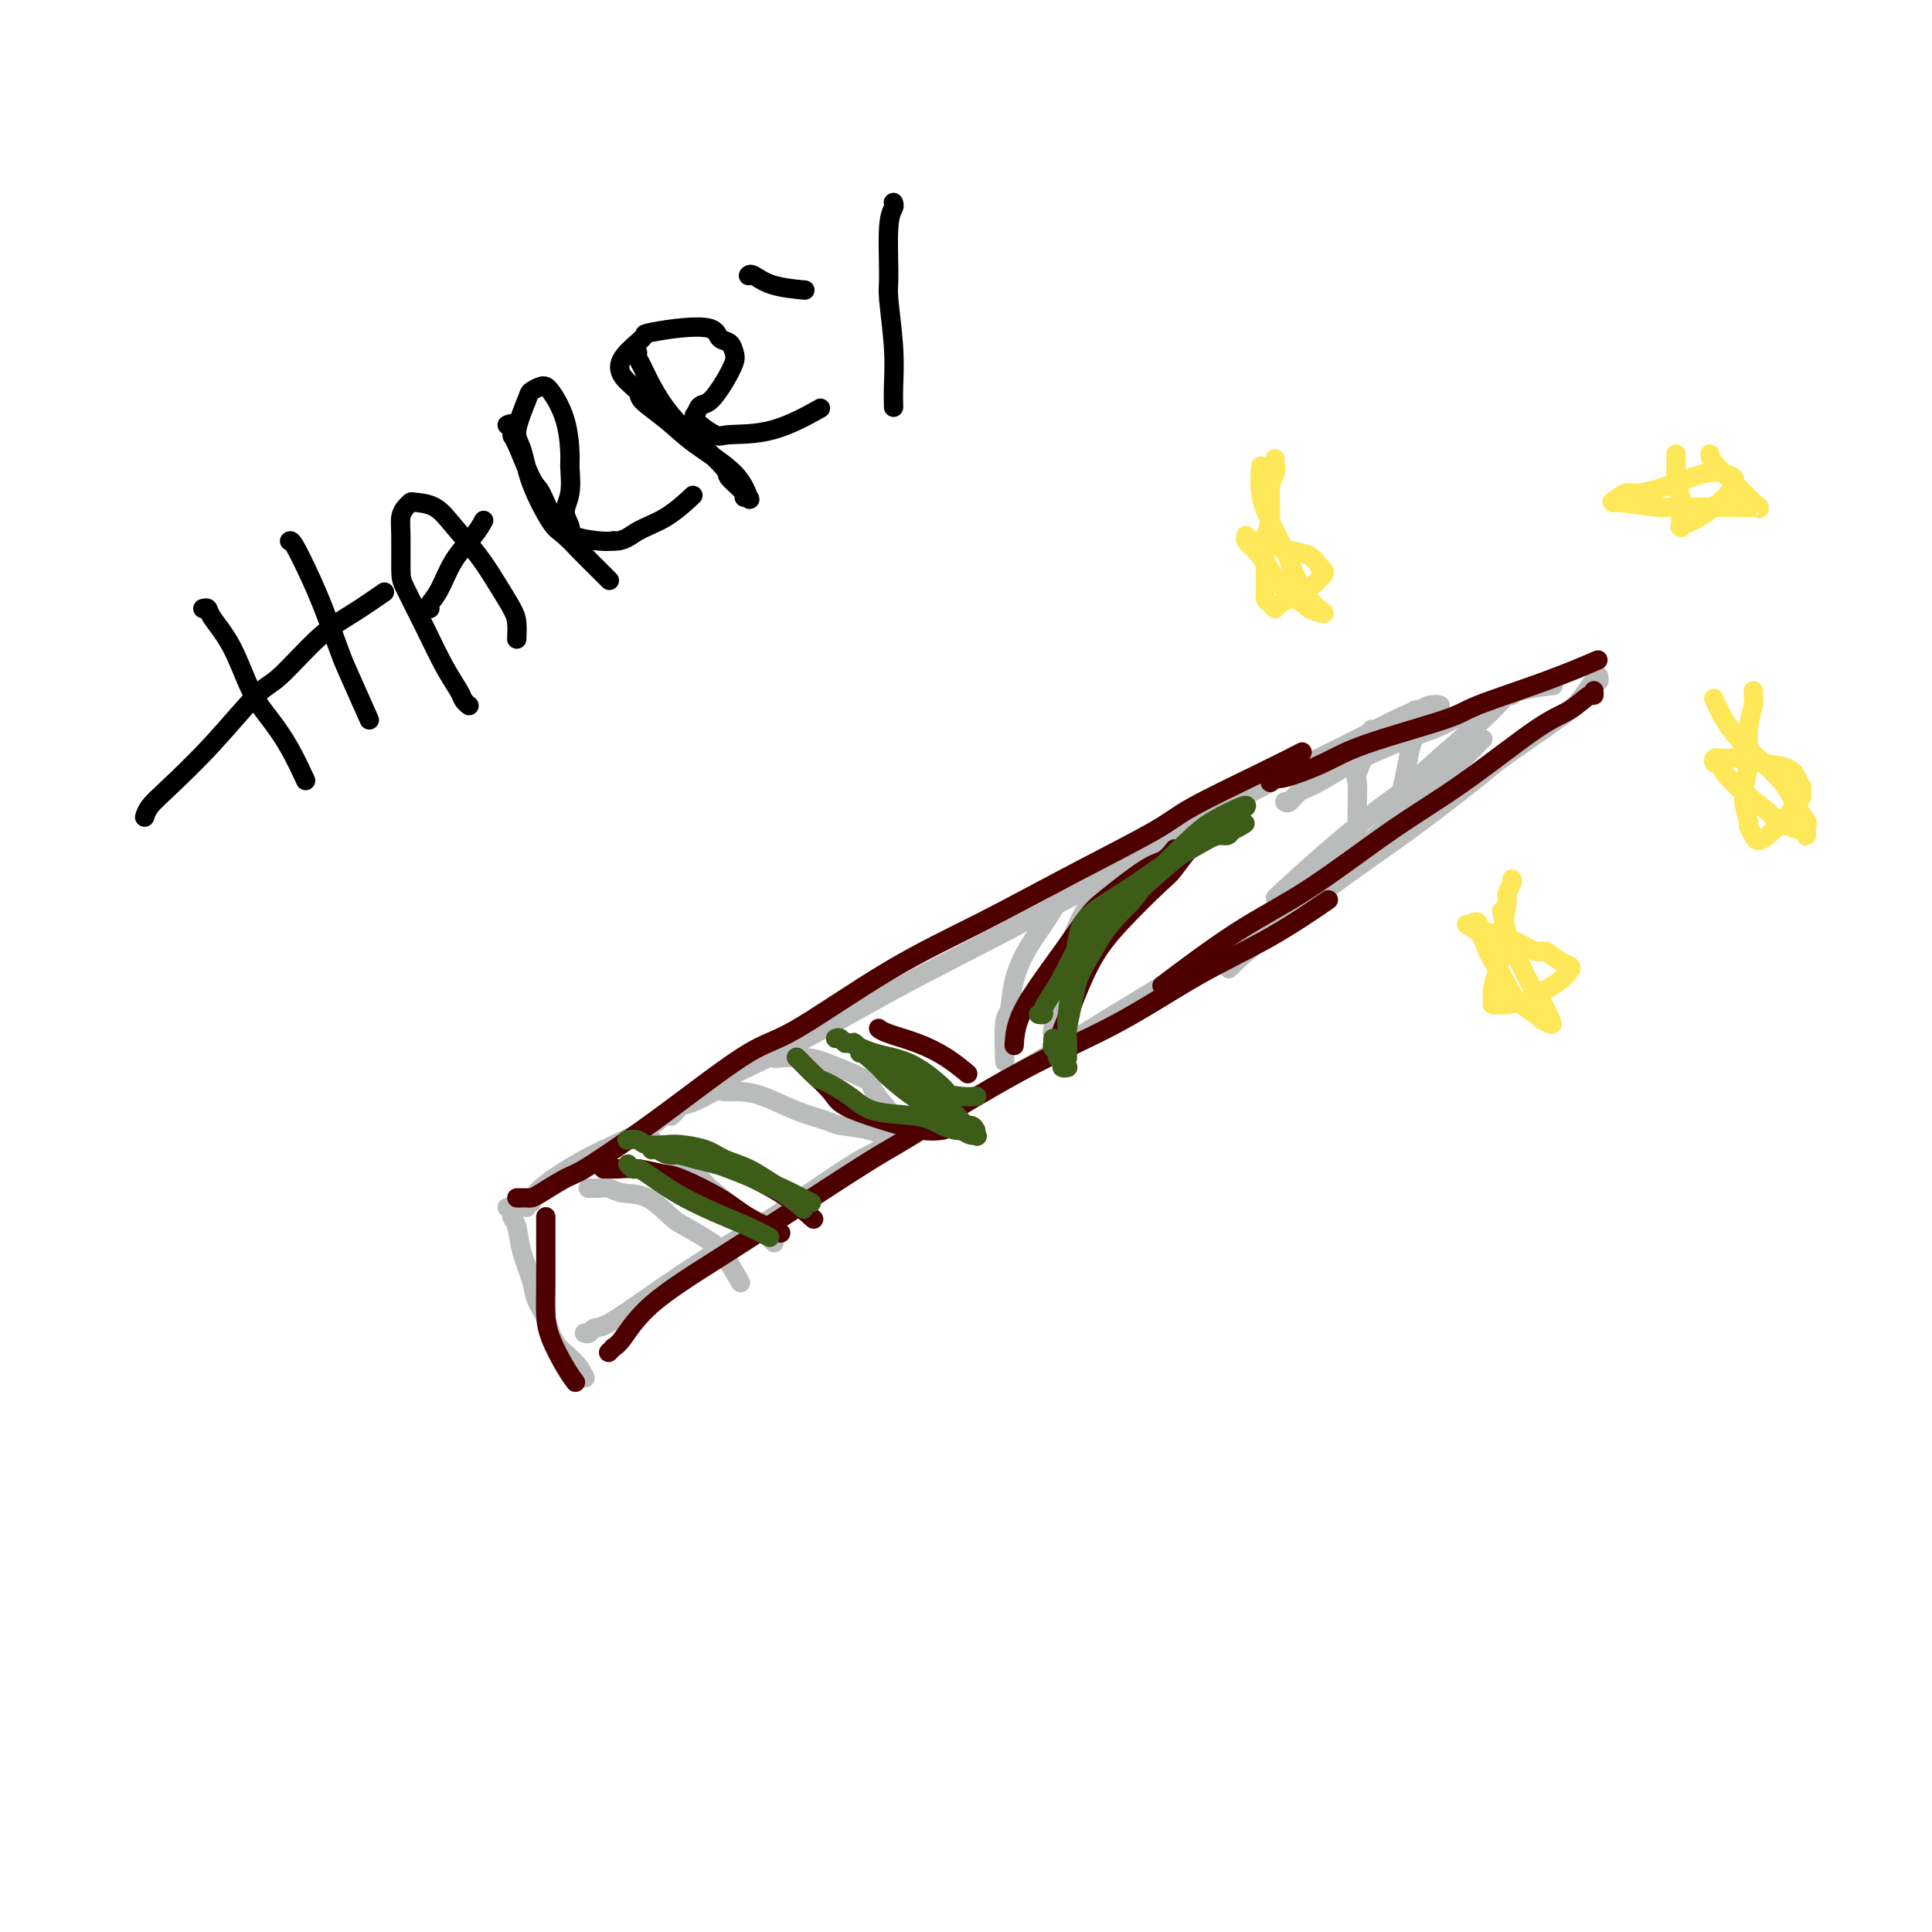 <svg viewBox='0 0 400 400' version='1.1' xmlns='http://www.w3.org/2000/svg' xmlns:xlink='http://www.w3.org/1999/xlink'><g fill='none' stroke='#BABBBB' stroke-width='4' stroke-linecap='round' stroke-linejoin='round'><path d='M105,250c0.449,0.341 0.898,0.681 1,1c0.102,0.319 -0.142,0.616 0,1c0.142,0.384 0.672,0.856 1,2c0.328,1.144 0.456,2.959 1,5c0.544,2.041 1.504,4.306 2,6c0.496,1.694 0.529,2.815 1,4c0.471,1.185 1.380,2.434 2,4c0.620,1.566 0.950,3.451 2,5c1.050,1.549 2.821,2.763 4,4c1.179,1.237 1.765,2.496 2,3c0.235,0.504 0.117,0.252 0,0'/><path d='M109,250c-0.109,-0.459 -0.218,-0.919 0,-1c0.218,-0.081 0.764,0.216 1,0c0.236,-0.216 0.161,-0.945 1,-2c0.839,-1.055 2.590,-2.436 5,-4c2.410,-1.564 5.477,-3.309 9,-5c3.523,-1.691 7.501,-3.326 10,-5c2.499,-1.674 3.519,-3.385 8,-6c4.481,-2.615 12.422,-6.132 20,-10c7.578,-3.868 14.793,-8.087 22,-12c7.207,-3.913 14.407,-7.521 23,-12c8.593,-4.479 18.579,-9.830 24,-13c5.421,-3.170 6.276,-4.160 11,-7c4.724,-2.840 13.315,-7.532 20,-11c6.685,-3.468 11.462,-5.713 16,-8c4.538,-2.287 8.837,-4.616 12,-6c3.163,-1.384 5.189,-1.824 6,-2c0.811,-0.176 0.405,-0.088 0,0'/><path d='M121,276c0.348,0.117 0.696,0.235 1,0c0.304,-0.235 0.564,-0.822 1,-1c0.436,-0.178 1.047,0.054 3,-1c1.953,-1.054 5.247,-3.395 9,-6c3.753,-2.605 7.964,-5.474 12,-8c4.036,-2.526 7.897,-4.708 13,-8c5.103,-3.292 11.448,-7.692 15,-10c3.552,-2.308 4.311,-2.524 9,-5c4.689,-2.476 13.308,-7.214 20,-11c6.692,-3.786 11.456,-6.622 17,-10c5.544,-3.378 11.869,-7.297 18,-11c6.131,-3.703 12.068,-7.189 15,-9c2.932,-1.811 2.860,-1.947 6,-4c3.140,-2.053 9.491,-6.025 14,-9c4.509,-2.975 7.175,-4.955 10,-7c2.825,-2.045 5.807,-4.156 7,-5c1.193,-0.844 0.596,-0.422 0,0'/><path d='M293,147c0.256,0.113 0.512,0.226 1,0c0.488,-0.226 1.208,-0.792 2,-1c0.792,-0.208 1.655,-0.060 2,0c0.345,0.060 0.173,0.030 0,0'/><path d='M313,144c-0.384,-0.032 -0.769,-0.064 -1,0c-0.231,0.064 -0.310,0.224 -1,1c-0.690,0.776 -1.992,2.166 -4,4c-2.008,1.834 -4.722,4.111 -8,7c-3.278,2.889 -7.122,6.390 -9,8c-1.878,1.610 -1.792,1.328 -4,3c-2.208,1.672 -6.710,5.296 -11,9c-4.290,3.704 -8.369,7.487 -10,9c-1.631,1.513 -0.816,0.757 0,0'/><path d='M277,156c0.444,-0.015 0.888,-0.030 1,0c0.112,0.030 -0.107,0.107 0,0c0.107,-0.107 0.541,-0.396 2,-1c1.459,-0.604 3.943,-1.521 5,-2c1.057,-0.479 0.685,-0.520 2,-1c1.315,-0.480 4.316,-1.398 7,-2c2.684,-0.602 5.053,-0.886 6,-1c0.947,-0.114 0.474,-0.057 0,0'/><path d='M307,153c0.014,-0.009 0.028,-0.017 0,0c-0.028,0.017 -0.100,0.060 -1,1c-0.900,0.940 -2.630,2.777 -5,5c-2.370,2.223 -5.379,4.832 -7,6c-1.621,1.168 -1.854,0.896 -3,2c-1.146,1.104 -3.204,3.585 -6,6c-2.796,2.415 -6.330,4.766 -10,8c-3.670,3.234 -7.477,7.353 -9,9c-1.523,1.647 -0.761,0.824 0,0'/><path d='M266,166c0.269,0.196 0.537,0.392 1,0c0.463,-0.392 1.120,-1.374 2,-2c0.880,-0.626 1.983,-0.898 4,-2c2.017,-1.102 4.950,-3.034 9,-5c4.050,-1.966 9.219,-3.967 12,-5c2.781,-1.033 3.173,-1.100 5,-2c1.827,-0.900 5.088,-2.633 8,-4c2.912,-1.367 5.476,-2.368 8,-3c2.524,-0.632 5.007,-0.895 6,-1c0.993,-0.105 0.497,-0.053 0,0'/><path d='M331,140c0.051,0.518 0.101,1.035 0,1c-0.101,-0.035 -0.354,-0.623 -1,0c-0.646,0.623 -1.686,2.456 -3,4c-1.314,1.544 -2.901,2.798 -6,5c-3.099,2.202 -7.709,5.353 -10,7c-2.291,1.647 -2.265,1.791 -5,4c-2.735,2.209 -8.233,6.484 -13,10c-4.767,3.516 -8.804,6.272 -14,10c-5.196,3.728 -11.553,8.427 -16,12c-4.447,3.573 -6.985,6.021 -8,7c-1.015,0.979 -0.508,0.490 0,0'/><path d='M139,231c-0.099,0.087 -0.199,0.173 0,0c0.199,-0.173 0.696,-0.607 1,-1c0.304,-0.393 0.415,-0.747 1,-1c0.585,-0.253 1.644,-0.406 3,-1c1.356,-0.594 3.007,-1.628 4,-2c0.993,-0.372 1.327,-0.083 2,0c0.673,0.083 1.686,-0.041 3,0c1.314,0.041 2.930,0.247 5,1c2.070,0.753 4.594,2.051 7,3c2.406,0.949 4.694,1.547 6,2c1.306,0.453 1.628,0.761 3,1c1.372,0.239 3.792,0.411 6,1c2.208,0.589 4.202,1.597 5,2c0.798,0.403 0.399,0.202 0,0'/><path d='M157,218c-0.313,-0.112 -0.627,-0.224 0,0c0.627,0.224 2.193,0.784 3,1c0.807,0.216 0.855,0.089 2,0c1.145,-0.089 3.389,-0.141 5,0c1.611,0.141 2.590,0.473 4,1c1.410,0.527 3.251,1.249 5,2c1.749,0.751 3.407,1.531 4,2c0.593,0.469 0.121,0.626 1,2c0.879,1.374 3.108,3.964 4,5c0.892,1.036 0.446,0.518 0,0'/><path d='M227,179c0.104,0.008 0.208,0.016 0,0c-0.208,-0.016 -0.729,-0.057 -1,0c-0.271,0.057 -0.291,0.211 -1,1c-0.709,0.789 -2.106,2.214 -3,3c-0.894,0.786 -1.286,0.932 -2,2c-0.714,1.068 -1.750,3.057 -3,5c-1.250,1.943 -2.713,3.839 -4,6c-1.287,2.161 -2.397,4.587 -3,7c-0.603,2.413 -0.698,4.812 -1,6c-0.302,1.188 -0.812,1.166 -1,3c-0.188,1.834 -0.054,5.524 0,7c0.054,1.476 0.027,0.738 0,0'/><path d='M235,178c-0.365,0.371 -0.731,0.743 -1,1c-0.269,0.257 -0.443,0.400 -1,1c-0.557,0.600 -1.497,1.658 -3,3c-1.503,1.342 -3.569,2.966 -5,5c-1.431,2.034 -2.226,4.476 -3,6c-0.774,1.524 -1.527,2.130 -2,4c-0.473,1.870 -0.666,5.003 -1,8c-0.334,2.997 -0.810,5.856 -1,7c-0.190,1.144 -0.095,0.572 0,0'/><path d='M122,246c-0.182,-0.008 -0.364,-0.016 0,0c0.364,0.016 1.274,0.057 2,0c0.726,-0.057 1.270,-0.210 2,0c0.730,0.210 1.648,0.784 3,1c1.352,0.216 3.137,0.075 5,1c1.863,0.925 3.803,2.918 5,4c1.197,1.082 1.652,1.254 3,2c1.348,0.746 3.588,2.066 5,3c1.412,0.934 1.996,1.482 3,3c1.004,1.518 2.430,4.005 3,5c0.570,0.995 0.285,0.497 0,0'/><path d='M135,236c0.008,0.014 0.016,0.028 0,0c-0.016,-0.028 -0.057,-0.098 0,0c0.057,0.098 0.212,0.364 1,1c0.788,0.636 2.209,1.643 4,3c1.791,1.357 3.951,3.065 5,4c1.049,0.935 0.985,1.099 2,2c1.015,0.901 3.107,2.541 5,4c1.893,1.459 3.587,2.739 5,4c1.413,1.261 2.547,2.503 3,3c0.453,0.497 0.227,0.248 0,0'/><path d='M284,151c0.130,0.332 0.259,0.664 0,1c-0.259,0.336 -0.907,0.677 -1,1c-0.093,0.323 0.367,0.627 0,2c-0.367,1.373 -1.563,3.815 -2,5c-0.438,1.185 -0.117,1.111 0,2c0.117,0.889 0.032,2.739 0,5c-0.032,2.261 -0.009,4.932 0,6c0.009,1.068 0.005,0.534 0,0'/><path d='M295,148c0.089,-0.038 0.179,-0.076 0,0c-0.179,0.076 -0.626,0.267 -1,1c-0.374,0.733 -0.675,2.008 -1,3c-0.325,0.992 -0.676,1.702 -1,3c-0.324,1.298 -0.623,3.183 -1,5c-0.377,1.817 -0.832,3.566 -1,5c-0.168,1.434 -0.048,2.553 0,3c0.048,0.447 0.024,0.224 0,0'/></g>
<g fill='none' stroke='#FEE859' stroke-width='4' stroke-linecap='round' stroke-linejoin='round'><path d='M347,94c0.002,0.464 0.004,0.928 0,1c-0.004,0.072 -0.015,-0.249 0,0c0.015,0.249 0.057,1.069 0,2c-0.057,0.931 -0.211,1.972 0,3c0.211,1.028 0.787,2.042 1,3c0.213,0.958 0.064,1.861 0,3c-0.064,1.139 -0.041,2.514 0,3c0.041,0.486 0.101,0.082 0,0c-0.101,-0.082 -0.364,0.157 0,0c0.364,-0.157 1.355,-0.710 2,-1c0.645,-0.290 0.943,-0.315 2,-1c1.057,-0.685 2.873,-2.029 4,-3c1.127,-0.971 1.565,-1.570 2,-2c0.435,-0.430 0.866,-0.691 1,-1c0.134,-0.309 -0.029,-0.666 0,-1c0.029,-0.334 0.251,-0.646 0,-1c-0.251,-0.354 -0.973,-0.751 -2,-1c-1.027,-0.249 -2.359,-0.351 -4,0c-1.641,0.351 -3.593,1.156 -6,2c-2.407,0.844 -5.271,1.729 -7,2c-1.729,0.271 -2.324,-0.072 -3,0c-0.676,0.072 -1.435,0.559 -2,1c-0.565,0.441 -0.938,0.836 -1,1c-0.062,0.164 0.187,0.096 0,0c-0.187,-0.096 -0.810,-0.222 1,0c1.810,0.222 6.052,0.791 8,1c1.948,0.209 1.601,0.056 3,0c1.399,-0.056 4.542,-0.016 7,0c2.458,0.016 4.229,0.008 6,0'/><path d='M359,105c4.422,0.151 2.979,0.030 3,0c0.021,-0.030 1.508,0.031 2,0c0.492,-0.031 -0.012,-0.156 0,0c0.012,0.156 0.539,0.591 0,0c-0.539,-0.591 -2.144,-2.210 -4,-4c-1.856,-1.790 -3.961,-3.751 -5,-5c-1.039,-1.249 -1.011,-1.785 -1,-2c0.011,-0.215 0.006,-0.107 0,0'/><path d='M363,143c0.009,0.455 0.018,0.909 0,1c-0.018,0.091 -0.062,-0.182 0,0c0.062,0.182 0.231,0.820 0,2c-0.231,1.180 -0.862,2.903 -1,5c-0.138,2.097 0.216,4.570 0,7c-0.216,2.430 -1.001,4.818 -1,7c0.001,2.182 0.787,4.159 1,5c0.213,0.841 -0.146,0.548 0,1c0.146,0.452 0.797,1.650 1,2c0.203,0.350 -0.041,-0.149 0,0c0.041,0.149 0.368,0.947 1,1c0.632,0.053 1.571,-0.639 2,-1c0.429,-0.361 0.349,-0.392 1,-1c0.651,-0.608 2.031,-1.793 3,-3c0.969,-1.207 1.525,-2.434 2,-3c0.475,-0.566 0.870,-0.470 1,-1c0.130,-0.530 -0.004,-1.686 0,-2c0.004,-0.314 0.145,0.213 0,0c-0.145,-0.213 -0.576,-1.167 -1,-2c-0.424,-0.833 -0.839,-1.544 -2,-2c-1.161,-0.456 -3.067,-0.658 -5,-1c-1.933,-0.342 -3.895,-0.825 -5,-1c-1.105,-0.175 -1.355,-0.043 -2,0c-0.645,0.043 -1.686,-0.004 -2,0c-0.314,0.004 0.099,0.058 0,0c-0.099,-0.058 -0.709,-0.228 -1,0c-0.291,0.228 -0.263,0.854 0,1c0.263,0.146 0.761,-0.188 1,0c0.239,0.188 0.218,0.897 1,2c0.782,1.103 2.366,2.601 4,4c1.634,1.399 3.317,2.700 5,4'/><path d='M366,168c2.287,2.336 3.005,2.676 4,3c0.995,0.324 2.266,0.634 3,1c0.734,0.366 0.930,0.790 1,1c0.070,0.210 0.013,0.207 0,0c-0.013,-0.207 0.017,-0.616 0,-1c-0.017,-0.384 -0.083,-0.742 0,-1c0.083,-0.258 0.315,-0.417 0,-1c-0.315,-0.583 -1.176,-1.589 -2,-3c-0.824,-1.411 -1.612,-3.226 -3,-5c-1.388,-1.774 -3.378,-3.506 -5,-5c-1.622,-1.494 -2.878,-2.751 -4,-4c-1.122,-1.249 -2.110,-2.490 -3,-4c-0.890,-1.510 -1.683,-3.289 -2,-4c-0.317,-0.711 -0.159,-0.356 0,0'/><path d='M313,182c0.122,0.212 0.244,0.424 0,1c-0.244,0.576 -0.853,1.514 -1,2c-0.147,0.486 0.167,0.518 0,2c-0.167,1.482 -0.815,4.414 -1,6c-0.185,1.586 0.093,1.826 0,3c-0.093,1.174 -0.558,3.281 -1,5c-0.442,1.719 -0.860,3.050 -1,4c-0.140,0.950 -0.001,1.520 0,2c0.001,0.480 -0.135,0.869 0,1c0.135,0.131 0.540,0.004 1,0c0.460,-0.004 0.975,0.114 2,0c1.025,-0.114 2.561,-0.461 4,-1c1.439,-0.539 2.781,-1.272 4,-2c1.219,-0.728 2.314,-1.452 3,-2c0.686,-0.548 0.964,-0.919 1,-1c0.036,-0.081 -0.168,0.128 0,0c0.168,-0.128 0.710,-0.593 1,-1c0.290,-0.407 0.328,-0.757 0,-1c-0.328,-0.243 -1.021,-0.380 -2,-1c-0.979,-0.620 -2.243,-1.724 -3,-2c-0.757,-0.276 -1.005,0.277 -2,0c-0.995,-0.277 -2.735,-1.384 -4,-2c-1.265,-0.616 -2.056,-0.740 -3,-1c-0.944,-0.260 -2.043,-0.655 -3,-1c-0.957,-0.345 -1.772,-0.639 -2,-1c-0.228,-0.361 0.131,-0.790 0,-1c-0.131,-0.210 -0.752,-0.203 -1,0c-0.248,0.203 -0.124,0.601 0,1'/><path d='M305,192c-2.949,-1.346 -0.320,-0.210 1,1c1.320,1.210 1.333,2.495 2,4c0.667,1.505 1.990,3.230 3,5c1.010,1.770 1.708,3.584 3,5c1.292,1.416 3.177,2.433 4,3c0.823,0.567 0.583,0.685 1,1c0.417,0.315 1.489,0.826 2,1c0.511,0.174 0.460,0.011 0,-1c-0.460,-1.011 -1.328,-2.870 -2,-4c-0.672,-1.130 -1.147,-1.529 -2,-3c-0.853,-1.471 -2.084,-4.013 -3,-6c-0.916,-1.987 -1.516,-3.420 -2,-5c-0.484,-1.580 -0.853,-3.309 -1,-4c-0.147,-0.691 -0.074,-0.346 0,0'/><path d='M264,95c-0.033,0.246 -0.065,0.492 0,1c0.065,0.508 0.228,1.278 0,2c-0.228,0.722 -0.846,1.397 -1,3c-0.154,1.603 0.155,4.134 0,6c-0.155,1.866 -0.774,3.067 -1,5c-0.226,1.933 -0.058,4.597 0,6c0.058,1.403 0.005,1.543 0,2c-0.005,0.457 0.038,1.230 0,2c-0.038,0.770 -0.155,1.535 0,2c0.155,0.465 0.584,0.629 1,1c0.416,0.371 0.818,0.948 1,1c0.182,0.052 0.143,-0.420 1,-1c0.857,-0.580 2.608,-1.269 4,-2c1.392,-0.731 2.423,-1.504 3,-2c0.577,-0.496 0.701,-0.714 1,-1c0.299,-0.286 0.775,-0.640 1,-1c0.225,-0.360 0.199,-0.726 0,-1c-0.199,-0.274 -0.571,-0.456 -1,-1c-0.429,-0.544 -0.916,-1.451 -2,-2c-1.084,-0.549 -2.763,-0.739 -4,-1c-1.237,-0.261 -2.030,-0.592 -3,-1c-0.970,-0.408 -2.118,-0.891 -3,-1c-0.882,-0.109 -1.499,0.157 -2,0c-0.501,-0.157 -0.885,-0.738 -1,-1c-0.115,-0.262 0.041,-0.206 0,0c-0.041,0.206 -0.279,0.560 0,1c0.279,0.440 1.075,0.965 2,2c0.925,1.035 1.979,2.582 3,4c1.021,1.418 2.011,2.709 3,4'/><path d='M266,122c2.134,2.339 3.469,2.687 4,3c0.531,0.313 0.256,0.590 1,1c0.744,0.410 2.506,0.954 3,1c0.494,0.046 -0.280,-0.404 -1,-1c-0.720,-0.596 -1.388,-1.336 -2,-2c-0.612,-0.664 -1.169,-1.250 -2,-3c-0.831,-1.750 -1.935,-4.662 -3,-7c-1.065,-2.338 -2.090,-4.101 -3,-6c-0.910,-1.899 -1.707,-3.934 -2,-6c-0.293,-2.066 -0.084,-4.162 0,-5c0.084,-0.838 0.042,-0.419 0,0'/></g>
<g fill='none' stroke='#4E0000' stroke-width='4' stroke-linecap='round' stroke-linejoin='round'><path d='M107,248c0.447,-0.001 0.893,-0.001 1,0c0.107,0.001 -0.126,0.004 0,0c0.126,-0.004 0.613,-0.014 1,0c0.387,0.014 0.676,0.053 1,0c0.324,-0.053 0.683,-0.199 2,-1c1.317,-0.801 3.594,-2.256 5,-3c1.406,-0.744 1.943,-0.775 4,-2c2.057,-1.225 5.633,-3.644 9,-6c3.367,-2.356 6.523,-4.650 11,-8c4.477,-3.350 10.274,-7.757 14,-10c3.726,-2.243 5.382,-2.323 10,-5c4.618,-2.677 12.197,-7.952 19,-12c6.803,-4.048 12.831,-6.869 19,-10c6.169,-3.131 12.481,-6.573 19,-10c6.519,-3.427 13.247,-6.838 17,-9c3.753,-2.162 4.532,-3.074 8,-5c3.468,-1.926 9.626,-4.865 14,-7c4.374,-2.135 6.964,-3.467 8,-4c1.036,-0.533 0.518,-0.266 0,0'/><path d='M126,280c0.457,-0.442 0.914,-0.885 1,-1c0.086,-0.115 -0.200,0.097 0,0c0.200,-0.097 0.886,-0.502 2,-2c1.114,-1.498 2.657,-4.090 6,-7c3.343,-2.910 8.485,-6.138 13,-9c4.515,-2.862 8.401,-5.359 14,-9c5.599,-3.641 12.910,-8.425 17,-11c4.090,-2.575 4.958,-2.940 10,-6c5.042,-3.060 14.256,-8.814 22,-13c7.744,-4.186 14.017,-6.804 20,-10c5.983,-3.196 11.676,-6.970 17,-10c5.324,-3.030 10.280,-5.316 15,-8c4.720,-2.684 9.206,-5.767 11,-7c1.794,-1.233 0.897,-0.617 0,0'/><path d='M113,252c0.000,-0.073 0.000,-0.146 0,0c-0.000,0.146 -0.000,0.509 0,1c0.000,0.491 0.001,1.108 0,2c-0.001,0.892 -0.005,2.059 0,4c0.005,1.941 0.019,4.657 0,7c-0.019,2.343 -0.071,4.313 0,6c0.071,1.687 0.267,3.091 1,5c0.733,1.909 2.005,4.322 3,6c0.995,1.678 1.713,2.622 2,3c0.287,0.378 0.144,0.189 0,0'/><path d='M263,162c0.398,-0.491 0.797,-0.982 1,-1c0.203,-0.018 0.212,0.436 2,0c1.788,-0.436 5.355,-1.764 8,-3c2.645,-1.236 4.367,-2.381 9,-4c4.633,-1.619 12.178,-3.713 16,-5c3.822,-1.287 3.921,-1.768 7,-3c3.079,-1.232 9.137,-3.216 14,-5c4.863,-1.784 8.532,-3.367 10,-4c1.468,-0.633 0.734,-0.317 0,0'/><path d='M330,143c0.023,0.501 0.045,1.002 0,1c-0.045,-0.002 -0.159,-0.506 -1,0c-0.841,0.506 -2.410,2.023 -4,3c-1.590,0.977 -3.200,1.413 -7,4c-3.800,2.587 -9.791,7.325 -15,11c-5.209,3.675 -9.636,6.286 -15,10c-5.364,3.714 -11.665,8.532 -17,12c-5.335,3.468 -9.706,5.588 -15,9c-5.294,3.412 -11.513,8.118 -14,10c-2.487,1.882 -1.244,0.941 0,0'/><path d='M125,242c-0.075,0.002 -0.151,0.004 0,0c0.151,-0.004 0.528,-0.015 1,0c0.472,0.015 1.038,0.054 2,0c0.962,-0.054 2.319,-0.202 4,0c1.681,0.202 3.684,0.755 5,1c1.316,0.245 1.944,0.182 4,1c2.056,0.818 5.541,2.518 8,4c2.459,1.482 3.893,2.745 6,4c2.107,1.255 4.888,2.501 6,3c1.112,0.499 0.556,0.249 0,0'/><path d='M139,238c-0.061,0.415 -0.122,0.831 0,1c0.122,0.169 0.428,0.092 1,0c0.572,-0.092 1.411,-0.199 3,0c1.589,0.199 3.929,0.706 5,1c1.071,0.294 0.873,0.377 2,1c1.127,0.623 3.581,1.785 6,3c2.419,1.215 4.805,2.481 7,4c2.195,1.519 4.199,3.291 5,4c0.801,0.709 0.401,0.354 0,0'/><path d='M165,219c-0.082,-0.080 -0.164,-0.160 0,0c0.164,0.160 0.575,0.560 1,1c0.425,0.440 0.865,0.920 2,2c1.135,1.080 2.967,2.759 4,4c1.033,1.241 1.269,2.045 3,3c1.731,0.955 4.959,2.060 8,3c3.041,0.940 5.896,1.715 8,2c2.104,0.285 3.458,0.082 4,0c0.542,-0.082 0.271,-0.041 0,0'/><path d='M182,213c-0.085,-0.071 -0.169,-0.141 0,0c0.169,0.141 0.592,0.494 2,1c1.408,0.506 3.800,1.167 6,2c2.200,0.833 4.208,1.840 6,3c1.792,1.160 3.369,2.474 4,3c0.631,0.526 0.315,0.263 0,0'/><path d='M243,176c0.164,-0.209 0.327,-0.418 0,0c-0.327,0.418 -1.146,1.464 -2,2c-0.854,0.536 -1.743,0.563 -4,2c-2.257,1.437 -5.883,4.283 -8,6c-2.117,1.717 -2.725,2.303 -4,4c-1.275,1.697 -3.217,4.504 -5,7c-1.783,2.496 -3.406,4.679 -5,7c-1.594,2.321 -3.160,4.779 -4,7c-0.840,2.221 -0.954,4.206 -1,5c-0.046,0.794 -0.023,0.397 0,0'/><path d='M249,173c0.115,0.451 0.230,0.901 0,1c-0.230,0.099 -0.805,-0.155 -2,1c-1.195,1.155 -3.009,3.718 -4,5c-0.991,1.282 -1.159,1.283 -3,3c-1.841,1.717 -5.355,5.151 -8,8c-2.645,2.849 -4.420,5.114 -6,8c-1.580,2.886 -2.964,6.392 -4,9c-1.036,2.608 -1.725,4.316 -2,5c-0.275,0.684 -0.138,0.342 0,0'/></g>
<g fill='none' stroke='#3D5C18' stroke-width='4' stroke-linecap='round' stroke-linejoin='round'><path d='M130,236c0.052,-0.008 0.104,-0.016 0,0c-0.104,0.016 -0.364,0.056 0,0c0.364,-0.056 1.353,-0.209 2,0c0.647,0.209 0.951,0.780 2,1c1.049,0.220 2.841,0.088 4,0c1.159,-0.088 1.683,-0.132 3,0c1.317,0.132 3.425,0.440 5,1c1.575,0.560 2.617,1.372 4,2c1.383,0.628 3.106,1.072 5,2c1.894,0.928 3.958,2.340 5,3c1.042,0.660 1.063,0.569 2,1c0.937,0.431 2.791,1.385 4,2c1.209,0.615 1.774,0.890 2,1c0.226,0.110 0.113,0.055 0,0'/><path d='M135,238c-0.062,0.032 -0.124,0.064 0,0c0.124,-0.064 0.435,-0.224 1,0c0.565,0.224 1.384,0.833 2,1c0.616,0.167 1.030,-0.106 2,0c0.970,0.106 2.495,0.591 4,1c1.505,0.409 2.989,0.741 4,1c1.011,0.259 1.550,0.445 3,1c1.450,0.555 3.811,1.480 5,2c1.189,0.520 1.205,0.634 2,1c0.795,0.366 2.368,0.983 4,2c1.632,1.017 3.323,2.433 4,3c0.677,0.567 0.338,0.283 0,0'/><path d='M165,219c-0.029,-0.025 -0.059,-0.051 0,0c0.059,0.051 0.206,0.178 1,1c0.794,0.822 2.236,2.339 3,3c0.764,0.661 0.852,0.467 2,1c1.148,0.533 3.356,1.792 5,3c1.644,1.208 2.722,2.366 5,3c2.278,0.634 5.755,0.744 8,1c2.245,0.256 3.257,0.657 4,1c0.743,0.343 1.218,0.627 2,1c0.782,0.373 1.870,0.833 3,1c1.130,0.167 2.301,0.040 3,0c0.699,-0.040 0.927,0.005 1,0c0.073,-0.005 -0.008,-0.062 0,0c0.008,0.062 0.107,0.242 0,0c-0.107,-0.242 -0.419,-0.908 -1,-1c-0.581,-0.092 -1.430,0.389 -2,0c-0.570,-0.389 -0.863,-1.648 -2,-3c-1.137,-1.352 -3.120,-2.796 -5,-4c-1.880,-1.204 -3.657,-2.169 -5,-3c-1.343,-0.831 -2.254,-1.529 -3,-2c-0.746,-0.471 -1.329,-0.715 -2,-1c-0.671,-0.285 -1.431,-0.612 -2,-1c-0.569,-0.388 -0.946,-0.836 -1,-1c-0.054,-0.164 0.216,-0.044 0,0c-0.216,0.044 -0.919,0.013 -1,0c-0.081,-0.013 0.459,-0.006 1,0'/><path d='M179,218c-3.057,-2.141 0.300,0.508 2,2c1.700,1.492 1.744,1.829 3,3c1.256,1.171 3.726,3.178 5,4c1.274,0.822 1.353,0.459 2,1c0.647,0.541 1.861,1.987 3,3c1.139,1.013 2.203,1.595 3,2c0.797,0.405 1.328,0.635 2,1c0.672,0.365 1.485,0.865 2,1c0.515,0.135 0.732,-0.095 1,0c0.268,0.095 0.586,0.513 0,0c-0.586,-0.513 -2.075,-1.958 -3,-3c-0.925,-1.042 -1.284,-1.679 -3,-3c-1.716,-1.321 -4.789,-3.324 -7,-5c-2.211,-1.676 -3.560,-3.024 -5,-4c-1.440,-0.976 -2.971,-1.579 -4,-2c-1.029,-0.421 -1.557,-0.661 -2,-1c-0.443,-0.339 -0.802,-0.776 -1,-1c-0.198,-0.224 -0.234,-0.236 0,0c0.234,0.236 0.739,0.721 1,1c0.261,0.279 0.278,0.352 1,1c0.722,0.648 2.148,1.872 4,3c1.852,1.128 4.129,2.158 6,3c1.871,0.842 3.337,1.494 5,2c1.663,0.506 3.525,0.867 5,1c1.475,0.133 2.564,0.038 3,0c0.436,-0.038 0.218,-0.019 0,0'/><path d='M240,180c-0.246,0.280 -0.492,0.560 -1,1c-0.508,0.440 -1.277,1.040 -2,2c-0.723,0.960 -1.399,2.281 -3,4c-1.601,1.719 -4.128,3.836 -6,6c-1.872,2.164 -3.090,4.375 -4,7c-0.910,2.625 -1.512,5.664 -2,8c-0.488,2.336 -0.863,3.968 -1,5c-0.137,1.032 -0.036,1.464 0,2c0.036,0.536 0.009,1.175 0,2c-0.009,0.825 0.002,1.836 0,2c-0.002,0.164 -0.015,-0.520 0,-1c0.015,-0.480 0.060,-0.756 0,-2c-0.060,-1.244 -0.224,-3.455 0,-6c0.224,-2.545 0.837,-5.425 1,-7c0.163,-1.575 -0.125,-1.844 0,-3c0.125,-1.156 0.662,-3.200 1,-5c0.338,-1.800 0.478,-3.357 2,-5c1.522,-1.643 4.428,-3.372 7,-5c2.572,-1.628 4.811,-3.153 6,-4c1.189,-0.847 1.327,-1.014 3,-2c1.673,-0.986 4.881,-2.790 7,-4c2.119,-1.210 3.147,-1.826 4,-2c0.853,-0.174 1.529,0.093 2,0c0.471,-0.093 0.735,-0.547 1,-1'/><path d='M255,172c4.923,-2.853 2.231,-0.986 0,0c-2.231,0.986 -4.000,1.090 -6,2c-2.000,0.910 -4.229,2.626 -7,5c-2.771,2.374 -6.084,5.406 -8,7c-1.916,1.594 -2.437,1.750 -4,3c-1.563,1.250 -4.169,3.592 -6,6c-1.831,2.408 -2.887,4.880 -4,7c-1.113,2.120 -2.285,3.889 -3,5c-0.715,1.111 -0.975,1.566 -1,2c-0.025,0.434 0.186,0.848 0,1c-0.186,0.152 -0.767,0.044 -1,0c-0.233,-0.044 -0.116,-0.022 0,0'/><path d='M218,215c-0.009,0.446 -0.017,0.893 0,1c0.017,0.107 0.061,-0.125 0,0c-0.061,0.125 -0.226,0.607 0,1c0.226,0.393 0.844,0.698 1,1c0.156,0.302 -0.151,0.603 0,1c0.151,0.397 0.758,0.891 1,1c0.242,0.109 0.118,-0.167 0,0c-0.118,0.167 -0.232,0.777 0,1c0.232,0.223 0.808,0.060 1,0c0.192,-0.060 -0.001,-0.016 0,0c0.001,0.016 0.196,0.004 0,0c-0.196,-0.004 -0.784,-0.001 -1,0c-0.216,0.001 -0.062,0.000 0,0c0.062,-0.000 0.031,-0.000 0,0'/><path d='M258,167c-0.040,0.070 -0.080,0.139 0,0c0.080,-0.139 0.279,-0.487 -1,0c-1.279,0.487 -4.035,1.809 -6,3c-1.965,1.191 -3.140,2.250 -5,4c-1.860,1.750 -4.404,4.190 -7,7c-2.596,2.810 -5.242,5.990 -7,8c-1.758,2.010 -2.627,2.849 -4,5c-1.373,2.151 -3.249,5.615 -4,7c-0.751,1.385 -0.375,0.693 0,0'/><path d='M173,215c0.311,-0.127 0.622,-0.254 1,0c0.378,0.254 0.822,0.890 1,1c0.178,0.110 0.090,-0.307 1,0c0.910,0.307 2.818,1.336 5,2c2.182,0.664 4.636,0.961 7,2c2.364,1.039 4.636,2.818 6,4c1.364,1.182 1.818,1.766 2,2c0.182,0.234 0.091,0.117 0,0'/><path d='M130,241c0.335,0.428 0.671,0.855 1,1c0.329,0.145 0.653,0.006 1,0c0.347,-0.006 0.717,0.121 2,1c1.283,0.879 3.479,2.509 6,4c2.521,1.491 5.366,2.843 8,4c2.634,1.157 5.055,2.119 7,3c1.945,0.881 3.413,1.680 4,2c0.587,0.320 0.294,0.160 0,0'/></g>
<g fill='none' stroke='#000000' stroke-width='4' stroke-linecap='round' stroke-linejoin='round'><path d='M42,126c0.405,-0.107 0.810,-0.214 1,0c0.190,0.214 0.164,0.750 1,2c0.836,1.250 2.533,3.215 4,6c1.467,2.785 2.705,6.390 4,9c1.295,2.610 2.646,4.225 4,6c1.354,1.775 2.711,3.709 4,6c1.289,2.291 2.511,4.940 3,6c0.489,1.060 0.244,0.530 0,0'/><path d='M60,112c-0.041,0.028 -0.081,0.056 0,0c0.081,-0.056 0.284,-0.195 1,1c0.716,1.195 1.944,3.723 3,6c1.056,2.277 1.940,4.304 3,7c1.060,2.696 2.294,6.063 3,8c0.706,1.937 0.882,2.445 2,5c1.118,2.555 3.176,7.159 4,9c0.824,1.841 0.412,0.921 0,0'/><path d='M30,169c-0.047,0.158 -0.095,0.316 0,0c0.095,-0.316 0.331,-1.104 1,-2c0.669,-0.896 1.769,-1.898 4,-4c2.231,-2.102 5.591,-5.303 9,-9c3.409,-3.697 6.865,-7.892 9,-10c2.135,-2.108 2.948,-2.131 5,-4c2.052,-1.869 5.344,-5.583 8,-8c2.656,-2.417 4.677,-3.535 7,-5c2.323,-1.465 4.950,-3.276 6,-4c1.050,-0.724 0.525,-0.362 0,0'/><path d='M97,146c0.101,0.080 0.202,0.160 0,0c-0.202,-0.160 -0.705,-0.561 -1,-1c-0.295,-0.439 -0.380,-0.918 -1,-2c-0.620,-1.082 -1.774,-2.768 -3,-5c-1.226,-2.232 -2.526,-5.010 -4,-8c-1.474,-2.990 -3.124,-6.191 -4,-8c-0.876,-1.809 -0.977,-2.226 -1,-4c-0.023,-1.774 0.033,-4.906 0,-7c-0.033,-2.094 -0.154,-3.148 0,-4c0.154,-0.852 0.584,-1.500 1,-2c0.416,-0.500 0.817,-0.852 1,-1c0.183,-0.148 0.149,-0.092 1,0c0.851,0.092 2.588,0.220 4,1c1.412,0.780 2.497,2.214 4,4c1.503,1.786 3.422,3.926 5,6c1.578,2.074 2.815,4.083 4,6c1.185,1.917 2.318,3.741 3,5c0.682,1.259 0.914,1.954 1,3c0.086,1.046 0.024,2.442 0,3c-0.024,0.558 -0.012,0.279 0,0'/><path d='M89,126c-0.164,-0.231 -0.327,-0.462 0,-1c0.327,-0.538 1.146,-1.385 2,-3c0.854,-1.615 1.744,-4.000 3,-6c1.256,-2.000 2.876,-3.615 4,-5c1.124,-1.385 1.750,-2.538 2,-3c0.250,-0.462 0.125,-0.231 0,0'/><path d='M105,88c0.432,-0.219 0.864,-0.438 1,0c0.136,0.438 -0.023,1.532 0,2c0.023,0.468 0.228,0.309 1,2c0.772,1.691 2.111,5.233 3,7c0.889,1.767 1.328,1.759 2,3c0.672,1.241 1.577,3.729 3,6c1.423,2.271 3.364,4.323 5,6c1.636,1.677 2.968,2.978 4,4c1.032,1.022 1.766,1.763 2,2c0.234,0.237 -0.031,-0.031 0,0c0.031,0.031 0.358,0.361 0,0c-0.358,-0.361 -1.402,-1.413 -2,-2c-0.598,-0.587 -0.751,-0.710 -2,-2c-1.249,-1.290 -3.594,-3.749 -5,-5c-1.406,-1.251 -1.872,-1.295 -3,-3c-1.128,-1.705 -2.917,-5.073 -4,-8c-1.083,-2.927 -1.461,-5.415 -2,-7c-0.539,-1.585 -1.240,-2.268 -1,-4c0.240,-1.732 1.419,-4.515 2,-6c0.581,-1.485 0.562,-1.673 1,-2c0.438,-0.327 1.332,-0.792 2,-1c0.668,-0.208 1.108,-0.159 2,1c0.892,1.159 2.234,3.430 3,6c0.766,2.570 0.955,5.441 1,7c0.045,1.559 -0.055,1.808 0,3c0.055,1.192 0.266,3.328 0,5c-0.266,1.672 -1.008,2.879 -1,4c0.008,1.121 0.765,2.156 1,3c0.235,0.844 -0.052,1.496 1,2c1.052,0.504 3.443,0.858 5,1c1.557,0.142 2.278,0.071 3,0'/><path d='M127,112c2.241,0.129 3.343,-1.048 5,-2c1.657,-0.952 3.869,-1.679 6,-3c2.131,-1.321 4.180,-3.234 5,-4c0.820,-0.766 0.410,-0.383 0,0'/><path d='M132,73c-0.075,0.279 -0.150,0.558 0,1c0.150,0.442 0.524,1.046 1,2c0.476,0.954 1.053,2.257 2,4c0.947,1.743 2.265,3.927 4,6c1.735,2.073 3.886,4.034 6,6c2.114,1.966 4.192,3.937 5,5c0.808,1.063 0.347,1.217 1,2c0.653,0.783 2.419,2.196 3,3c0.581,0.804 -0.024,0.999 0,1c0.024,0.001 0.676,-0.193 1,0c0.324,0.193 0.321,0.774 0,0c-0.321,-0.774 -0.959,-2.903 -3,-5c-2.041,-2.097 -5.485,-4.164 -8,-6c-2.515,-1.836 -4.100,-3.442 -6,-5c-1.900,-1.558 -4.116,-3.069 -5,-4c-0.884,-0.931 -0.437,-1.282 -1,-2c-0.563,-0.718 -2.135,-1.803 -3,-3c-0.865,-1.197 -1.024,-2.505 0,-4c1.024,-1.495 3.229,-3.178 4,-4c0.771,-0.822 0.108,-0.782 1,-1c0.892,-0.218 3.339,-0.693 6,-1c2.661,-0.307 5.538,-0.446 7,0c1.462,0.446 1.511,1.476 2,2c0.489,0.524 1.418,0.544 2,1c0.582,0.456 0.819,1.350 1,2c0.181,0.650 0.308,1.055 0,2c-0.308,0.945 -1.052,2.428 -2,4c-0.948,1.572 -2.101,3.231 -3,4c-0.899,0.769 -1.542,0.648 -2,1c-0.458,0.352 -0.729,1.176 -1,2'/><path d='M144,86c-1.178,1.999 -0.123,0.497 0,0c0.123,-0.497 -0.687,0.010 0,1c0.687,0.990 2.872,2.464 4,3c1.128,0.536 1.199,0.133 3,0c1.801,-0.133 5.331,0.003 9,-1c3.669,-1.003 7.477,-3.144 9,-4c1.523,-0.856 0.762,-0.428 0,0'/><path d='M185,42c-0.031,-0.067 -0.062,-0.134 0,0c0.062,0.134 0.217,0.469 0,1c-0.217,0.531 -0.804,1.257 -1,4c-0.196,2.743 0.000,7.503 0,10c-0.000,2.497 -0.196,2.733 0,5c0.196,2.267 0.785,6.566 1,10c0.215,3.434 0.058,6.001 0,8c-0.058,1.999 -0.017,3.428 0,4c0.017,0.572 0.008,0.286 0,0'/><path d='M155,57c-0.040,0.053 -0.080,0.105 0,0c0.080,-0.105 0.279,-0.368 1,0c0.721,0.368 1.963,1.368 4,2c2.037,0.632 4.868,0.895 6,1c1.132,0.105 0.566,0.053 0,0'/></g>
</svg>